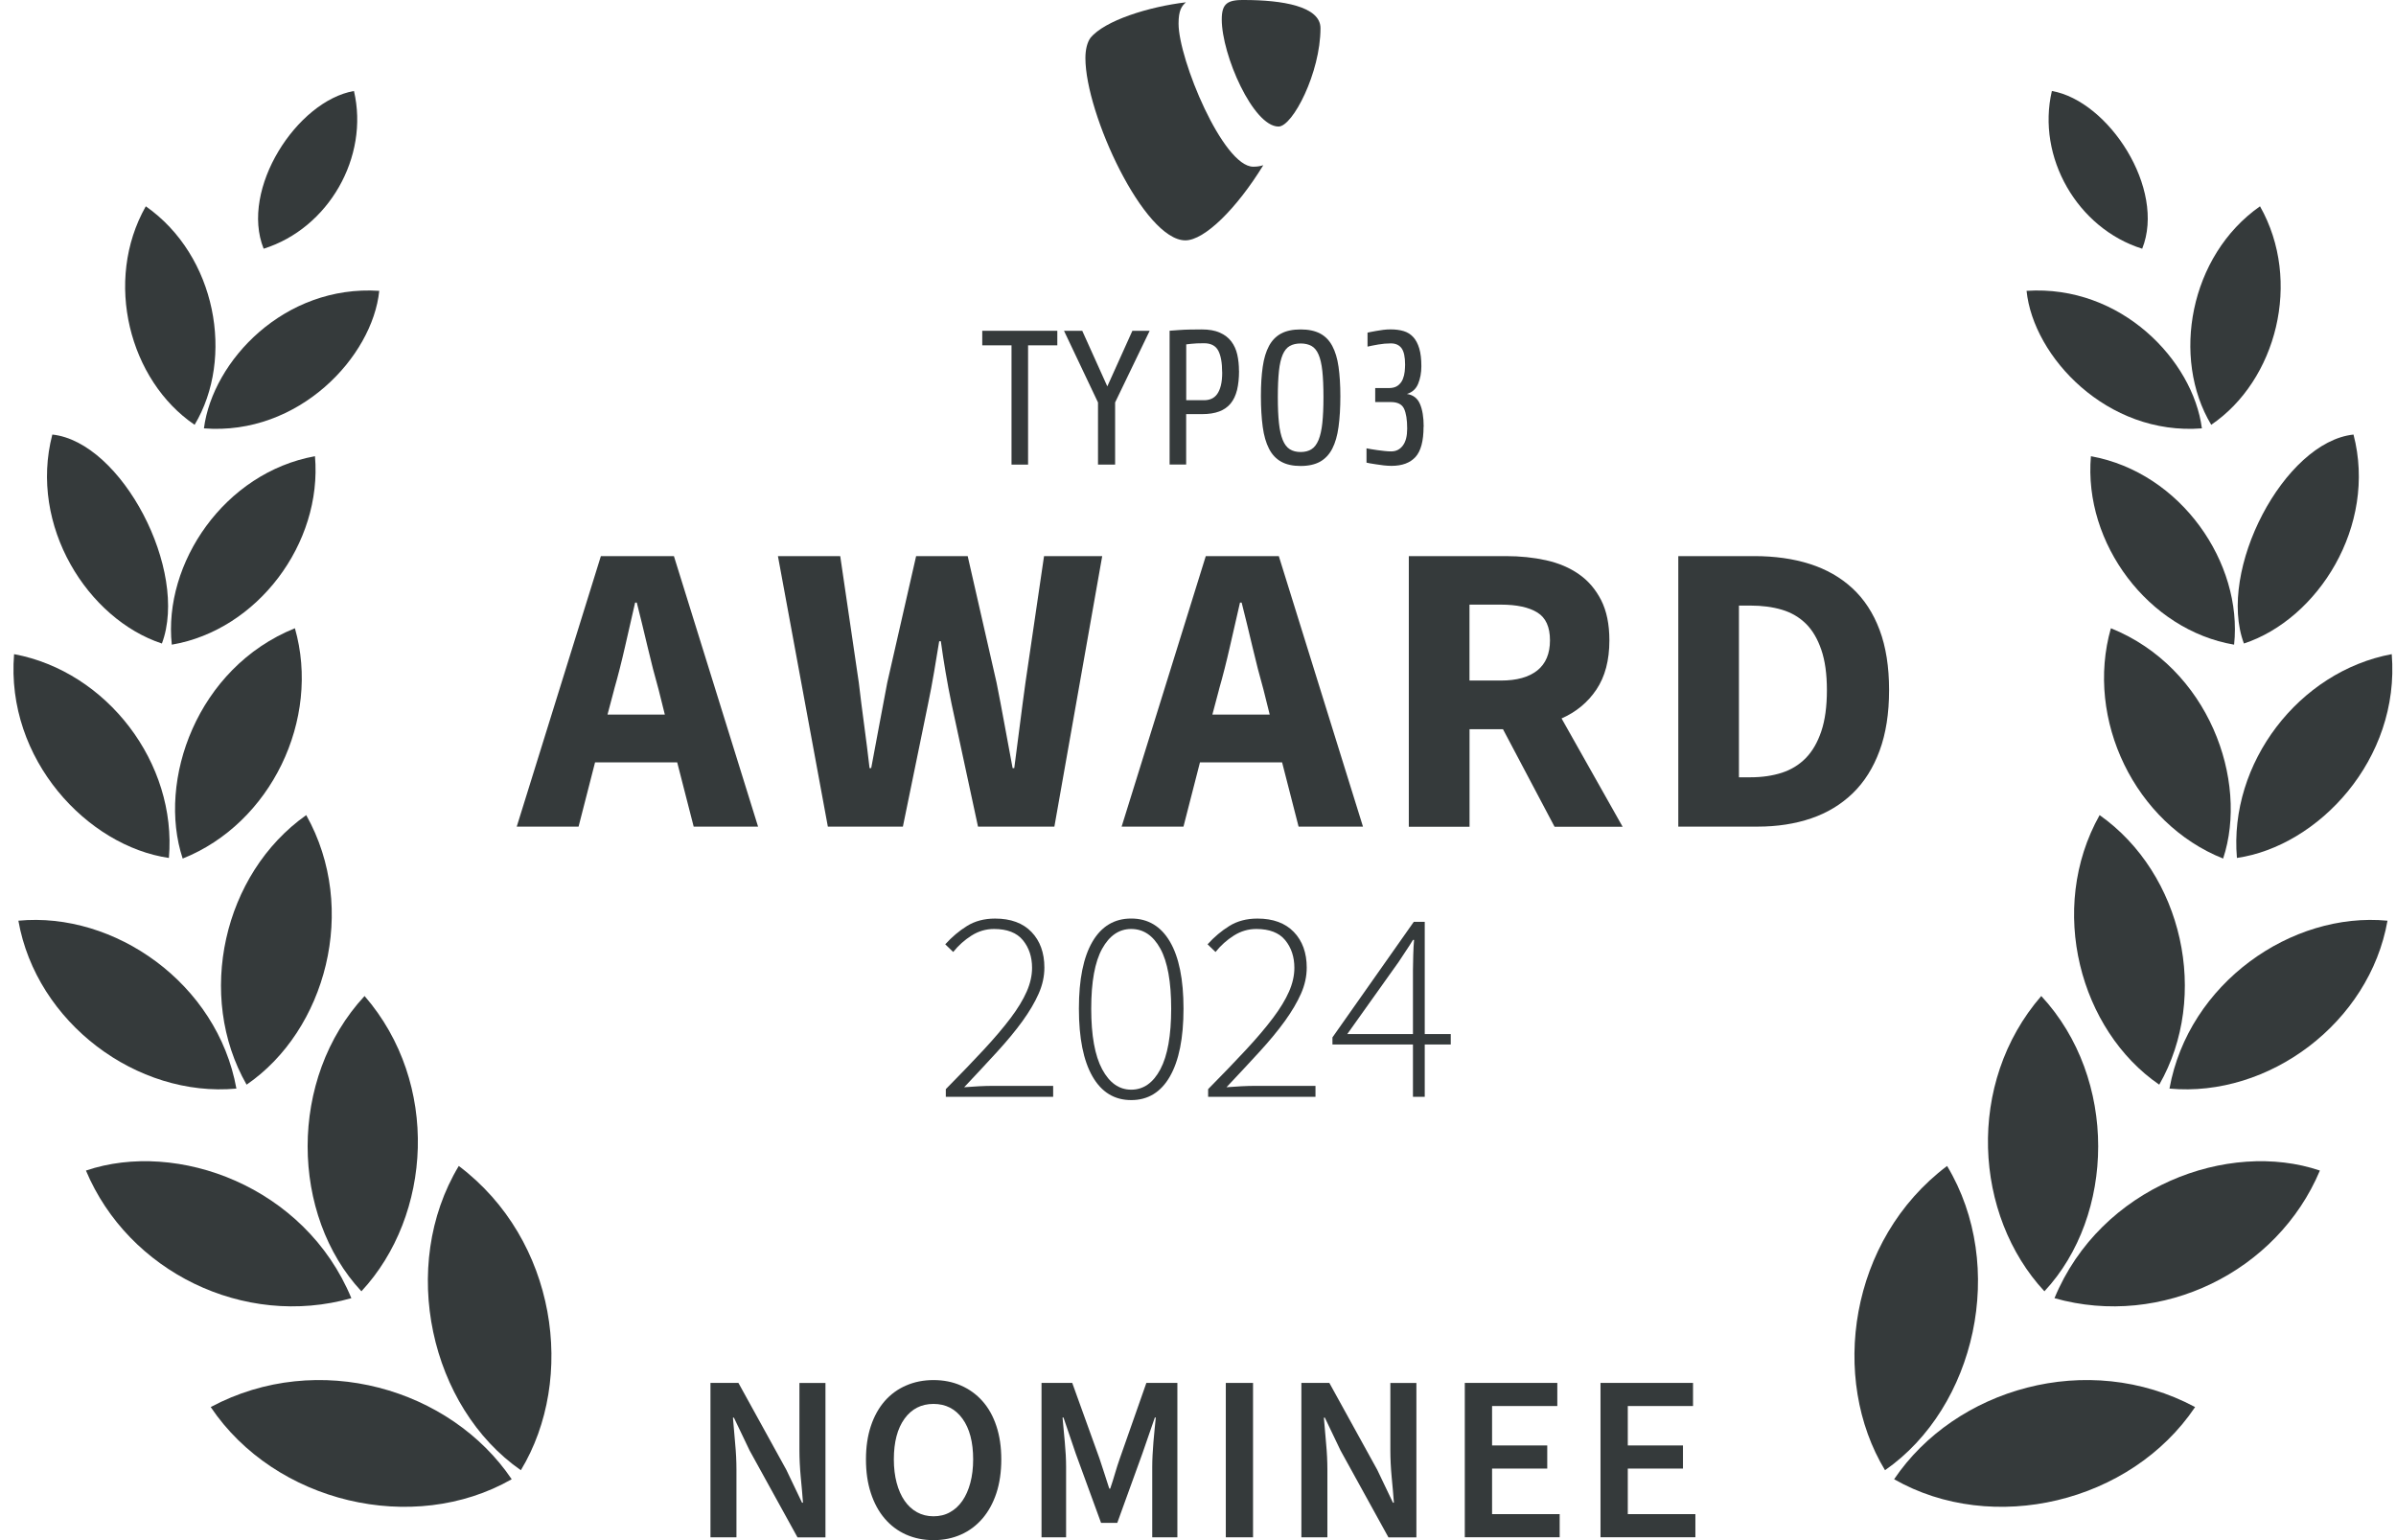 <?xml version="1.0" encoding="UTF-8"?>
<svg xmlns="http://www.w3.org/2000/svg" xmlns:xlink="http://www.w3.org/1999/xlink" id="Ebene_1" data-name="Ebene 1" viewBox="0 0 140 90">
  <defs>
    <style>
      .cls-1 {
        fill: none;
      }

      .cls-2 {
        fill: #353a3b;
      }

      .cls-3 {
        isolation: isolate;
      }

      .cls-4 {
        clip-path: url(#clippath);
      }
    </style>
    <clipPath id="clippath">
      <rect class="cls-1" x=".787" width="139" height="90"></rect>
    </clipPath>
  </defs>
  <g class="cls-4">
    <g id="t3award23_nominee_logo_1" data-name="t3award23_nominee_logo 1">
      <path id="Vector" class="cls-2" d="M30.193,48.306l4.917-15.809h4.267l4.918,15.809h-3.762l-.964-3.757h-4.799l-.964,3.757h-3.617.003ZM35.883,40.303l-.386,1.454h3.35l-.363-1.454c-.224-.793-.442-1.633-.65-2.522-.208-.889-.419-1.746-.627-2.569h-.096c-.191.84-.389,1.703-.591,2.582-.201.883-.413,1.719-.64,2.509h.003Z"></path>
      <path id="Vector_2" data-name="Vector 2" class="cls-2" d="M48.372,48.306l-2.917-15.809h3.64l1.086,7.395c.096.823.201,1.653.314,2.486.112.833.218,1.669.314,2.509h.096c.162-.84.317-1.676.469-2.509.152-.833.31-1.66.469-2.486l1.687-7.395h3.013l1.687,7.395c.162.81.317,1.63.469,2.463.152.833.31,1.676.469,2.533h.096c.112-.856.221-1.696.327-2.522.106-.823.211-1.65.327-2.473l1.086-7.395h3.399l-2.795,15.809h-4.462l-1.545-7.176c-.129-.614-.244-1.231-.35-1.855-.106-.621-.198-1.225-.277-1.806h-.096c-.096.581-.198,1.185-.3,1.806-.106.624-.221,1.241-.35,1.855l-1.472,7.176h-4.389.01Z"></path>
      <path id="Vector_3" data-name="Vector 3" class="cls-2" d="M65.537,48.306l4.918-15.809h4.267l4.918,15.809h-3.762l-.964-3.757h-4.799l-.964,3.757h-3.617.003ZM71.226,40.303l-.386,1.454h3.35l-.363-1.454c-.224-.793-.442-1.633-.65-2.522-.208-.889-.419-1.746-.627-2.569h-.096c-.191.84-.389,1.703-.591,2.582-.201.883-.412,1.719-.64,2.509h.003Z"></path>
      <path id="Vector_4" data-name="Vector 4" class="cls-2" d="M82.318,48.306v-15.809h5.667c.835,0,1.621.08,2.35.242.733.163,1.37.431,1.917.813.548.378.98.886,1.304,1.517.32.631.482,1.414.482,2.353,0,1.165-.254,2.121-.759,2.874-.505.75-1.185,1.314-2.036,1.686l3.568,6.33h-3.977l-3.013-5.699h-1.954v5.699h-3.545l-.003-.007ZM85.863,39.769h1.832c.931,0,1.644-.199,2.135-.594.492-.395.736-.982.736-1.759s-.244-1.318-.736-1.623c-.492-.305-1.201-.461-2.135-.461h-1.832v4.438Z"></path>
      <path id="Vector_5" data-name="Vector 5" class="cls-2" d="M98.064,48.306v-15.809h4.435c1.205,0,2.291.153,3.255.461.963.309,1.792.78,2.481,1.417.69.637,1.222,1.45,1.591,2.436.37.986.555,2.157.555,3.515s-.185,2.539-.555,3.541c-.369,1.002-.891,1.832-1.567,2.486-.677.654-1.482,1.145-2.423,1.467-.94.322-1.99.485-3.145.485h-4.63.003ZM101.608,45.422h.677c.677,0,1.287-.09,1.832-.266.548-.179,1.013-.465,1.399-.86.386-.395.686-.916.904-1.563.218-.647.327-1.447.327-2.4s-.109-1.726-.327-2.363c-.218-.637-.518-1.148-.904-1.527-.386-.378-.851-.65-1.399-.813-.548-.163-1.159-.242-1.832-.242h-.677v10.037-.003Z"></path>
      <path id="Vector_10" data-name="Vector 10" class="cls-2" d="M60.071,20.18v6.97h-.967v-6.97h-1.71v-.85h4.386v.85h-1.71Z"></path>
      <path id="Vector_11" data-name="Vector 11" class="cls-2" d="M65.157,23.519v3.631h-1v-3.631l-1.987-4.189h1.066l1.465,3.249,1.465-3.249h1.01l-2.02,4.189Z"></path>
      <path id="Vector_12" data-name="Vector 12" class="cls-2" d="M72.398,21.677c0,.425-.04.793-.116,1.112-.079.315-.201.578-.373.787-.172.209-.393.365-.667.468-.274.103-.607.156-1,.156h-.934v2.947h-.967v-7.82c.185-.013.383-.03.588-.043.178-.013.38-.023.604-.026.224-.003.452-.007.683-.007.422,0,.772.06,1.056.186.281.123.505.295.673.514.165.219.284.478.35.77.066.295.099.614.099.956h.003ZM71.411,21.757c0-.558-.076-.982-.228-1.268-.152-.285-.429-.431-.828-.431-.31,0-.564.01-.756.033-.112.017-.208.026-.287.033v3.263h1.043c.155,0,.297-.027.429-.083.129-.056.241-.146.333-.272.092-.126.165-.295.218-.501.053-.209.079-.465.079-.77l-.003-.003Z"></path>
      <path id="Vector_13" data-name="Vector 13" class="cls-2" d="M78.318,23.151c0,.684-.036,1.281-.106,1.792-.069.511-.191.936-.366,1.275-.175.339-.413.591-.71.76-.3.166-.68.252-1.139.252s-.838-.083-1.139-.252c-.3-.166-.538-.421-.71-.76-.175-.339-.297-.763-.366-1.275-.069-.511-.106-1.109-.106-1.792s.036-1.228.106-1.716c.069-.488.192-.893.366-1.218.175-.325.409-.564.71-.727.3-.159.68-.239,1.139-.239s.838.08,1.139.239c.3.159.538.402.71.727.175.325.297.73.366,1.218.069.488.106,1.059.106,1.716ZM77.331,23.207c0-.617-.023-1.129-.066-1.53s-.119-.724-.221-.959c-.102-.239-.241-.405-.413-.501-.172-.096-.383-.146-.634-.146s-.462.05-.634.146c-.172.096-.307.266-.412.501-.102.239-.178.558-.221.959s-.066.913-.066,1.53.023,1.109.066,1.514c.043.405.119.737.221.989.102.252.241.435.412.541.172.11.383.163.634.163s.462-.053.634-.163c.172-.106.307-.289.413-.541.102-.252.178-.584.221-.989.043-.405.066-.909.066-1.514Z"></path>
      <path id="Vector_14" data-name="Vector 14" class="cls-2" d="M83.18,24.936c0,.833-.158,1.424-.472,1.769-.314.345-.782.518-1.406.518-.132,0-.281-.01-.439-.026-.158-.02-.31-.04-.456-.063-.145-.023-.267-.043-.373-.06-.102-.02-.165-.033-.188-.04v-.836c.066.017.158.033.271.05.116.02.238.036.373.057.132.02.271.036.413.05.142.017.271.023.389.023.281,0,.508-.113.677-.342.172-.226.254-.558.254-.989,0-.521-.063-.909-.185-1.168-.122-.256-.38-.385-.772-.385h-.911v-.817h.799c.221,0,.399-.05.528-.149.129-.1.224-.222.284-.368.059-.146.096-.295.112-.451.013-.156.023-.289.023-.402,0-.448-.069-.767-.205-.956-.139-.189-.347-.285-.627-.285-.244,0-.492.023-.743.066-.251.043-.459.086-.62.123v-.817c.03-.007.089-.02.185-.04.092-.02.201-.04.323-.06.122-.023.258-.043.406-.063.148-.02.294-.027.432-.027.287,0,.545.033.766.1.221.066.409.186.561.352.152.166.267.388.35.664.083.276.122.621.122,1.039,0,.378-.063.72-.188,1.022-.125.302-.343.501-.657.597.363.053.617.246.762.581.145.335.218.777.218,1.328l-.007.007Z"></path>
      <path id="Vector_15" data-name="Vector 15" class="cls-2" d="M113.77,68.134c-5.729,4.318-6.864,12.43-3.627,17.78,5.294-3.684,7.152-11.919,3.627-17.78Z"></path>
      <path id="Vector_16" data-name="Vector 16" class="cls-2" d="M128.262,82.223c-6.297-3.366-14.023-1.065-17.587,4.218,5.756,3.289,13.825,1.381,17.587-4.218Z"></path>
      <path id="Vector_17" data-name="Vector 17" class="cls-2" d="M120.045,75.861c6.274,1.776,13.026-1.547,15.508-7.458-5.33-1.809-12.805.919-15.508,7.458Z"></path>
      <path id="Vector_18" data-name="Vector 18" class="cls-2" d="M119.273,58.203c-4.419,5.098-3.938,12.822.184,17.256,4.132-4.431,4.307-12.417-.184-17.256Z"></path>
      <path id="Vector_19" data-name="Vector 19" class="cls-2" d="M122.682,47.632c-3.083,5.496-1.132,12.589,3.485,15.752,2.967-5.188,1.373-12.32-3.485-15.752Z"></path>
      <path id="Vector_20" data-name="Vector 20" class="cls-2" d="M139.503,53.802c-5.604-.538-11.627,3.648-12.739,9.811,5.805.538,11.686-3.844,12.739-9.811Z"></path>
      <path id="Vector_21" data-name="Vector 21" class="cls-2" d="M139.751,38.226c-5.426,1.012-9.525,6.363-9.046,11.909,4.729-.68,9.548-5.739,9.046-11.909Z"></path>
      <path id="Vector_22" data-name="Vector 22" class="cls-2" d="M123.341,36.712c-1.521,5.334,1.41,11.411,6.558,13.459,1.508-4.557-.841-11.155-6.558-13.459Z"></path>
      <path id="Vector_23" data-name="Vector 23" class="cls-2" d="M131.114,37.605c4.317-1.421,7.796-6.864,6.403-12.211-4.053.431-7.997,7.956-6.403,12.211Z"></path>
      <path id="Vector_24" data-name="Vector 24" class="cls-2" d="M122.174,26.659c-.443,5.108,3.373,10.163,8.366,11.013.508-4.76-3.086-10.057-8.366-11.013Z"></path>
      <path id="Vector_25" data-name="Vector 25" class="cls-2" d="M132.054,12.055c-4.125,2.891-5.191,8.869-2.851,12.768,3.805-2.582,5.33-8.391,2.851-12.768Z"></path>
      <path id="Vector_26" data-name="Vector 26" class="cls-2" d="M128.658,25.032c-.515-3.956-4.706-8.401-10.244-8.036.393,3.85,4.7,8.47,10.244,8.036Z"></path>
      <path id="Vector_27" data-name="Vector 27" class="cls-2" d="M119.893,5.317c-.905,3.857,1.485,8.029,5.277,9.217,1.396-3.482-1.947-8.633-5.277-9.217Z"></path>
      <path id="Vector_28" data-name="Vector 28" class="cls-2" d="M26.807,68.134c5.729,4.318,6.865,12.43,3.627,17.78-5.294-3.684-7.152-11.919-3.627-17.78Z"></path>
      <path id="Vector_29" data-name="Vector 29" class="cls-2" d="M12.312,82.223c6.297-3.366,14.023-1.065,17.587,4.218-5.756,3.289-13.825,1.381-17.587-4.218Z"></path>
      <path id="Vector_30" data-name="Vector 30" class="cls-2" d="M20.53,75.861c-6.274,1.776-13.026-1.547-15.508-7.458,5.33-1.809,12.805.919,15.508,7.458Z"></path>
      <path id="Vector_31" data-name="Vector 31" class="cls-2" d="M21.302,58.203c4.419,5.098,3.937,12.822-.185,17.256-4.132-4.431-4.307-12.417.185-17.256Z"></path>
      <path id="Vector_32" data-name="Vector 32" class="cls-2" d="M17.893,47.632c3.083,5.496,1.132,12.589-3.485,15.752-2.967-5.188-1.373-12.32,3.485-15.752Z"></path>
      <path id="Vector_33" data-name="Vector 33" class="cls-2" d="M1.074,53.802c5.604-.538,11.627,3.648,12.739,9.811-5.805.538-11.687-3.844-12.739-9.811Z"></path>
      <path id="Vector_34" data-name="Vector 34" class="cls-2" d="M.823,38.226c5.426,1.012,9.525,6.363,9.046,11.909-4.729-.68-9.548-5.739-9.046-11.909Z"></path>
      <path id="Vector_35" data-name="Vector 35" class="cls-2" d="M17.232,36.712c1.522,5.334-1.409,11.411-6.558,13.459-1.508-4.557.842-11.155,6.558-13.459Z"></path>
      <path id="Vector_36" data-name="Vector 36" class="cls-2" d="M9.46,37.605c-4.317-1.421-7.795-6.864-6.403-12.211,4.053.431,7.997,7.956,6.403,12.211Z"></path>
      <path id="Vector_37" data-name="Vector 37" class="cls-2" d="M18.404,26.659c.442,5.108-3.373,10.163-8.366,11.013-.508-4.76,3.086-10.057,8.366-11.013Z"></path>
      <path id="Vector_38" data-name="Vector 38" class="cls-2" d="M8.519,12.055c4.125,2.891,5.191,8.869,2.852,12.768-3.805-2.582-5.33-8.391-2.852-12.768Z"></path>
      <path id="Vector_39" data-name="Vector 39" class="cls-2" d="M11.916,25.032c.515-3.956,4.706-8.401,10.244-8.036-.393,3.85-4.7,8.47-10.244,8.036Z"></path>
      <path id="Vector_40" data-name="Vector 40" class="cls-2" d="M20.682,5.317c.904,3.857-1.485,8.029-5.277,9.217-1.396-3.482,1.947-8.633,5.277-9.217Z"></path>
      <path id="Vector_41" data-name="Vector 41" class="cls-2" d="M73.814,9.655c-.205.063-.37.086-.587.086-1.766,0-4.363-6.273-4.363-8.361,0-.767.178-1.026.432-1.245-2.162.256-4.759,1.062-5.588,2.088-.178.256-.287.66-.287,1.172,0,3.259,3.426,10.651,5.842,10.651,1.119,0,3.003-1.865,4.551-4.391Z"></path>
      <path id="Vector_42" data-name="Vector 42" class="cls-2" d="M72.685,0c2.234,0,4.472.365,4.472,1.646,0,2.599-1.624,5.749-2.452,5.749-1.478,0-3.317-4.175-3.317-6.263,0-.953.36-1.135,1.297-1.135"></path>
      <path id="Vector_43" data-name="Vector 43" class="cls-2" d="M41.513,89.834v-9.021h1.634l2.799,5.078.917,1.919h.056c-.036-.468-.079-.973-.132-1.51-.05-.538-.076-1.062-.076-1.567v-3.917h1.521v9.021h-1.634l-2.799-5.078-.917-1.918h-.056c.036.478.079.979.129,1.504.05.524.076,1.039.076,1.543v3.946h-1.521.003Z"></path>
      <path id="Vector_44" data-name="Vector 44" class="cls-2" d="M54.546,90c-.584,0-1.119-.11-1.604-.325-.485-.216-.901-.528-1.248-.936-.35-.408-.617-.903-.808-1.484-.192-.581-.287-1.238-.287-1.972s.096-1.377.287-1.952c.191-.574.462-1.059.808-1.457.347-.395.762-.7,1.248-.909.485-.212,1.02-.319,1.604-.319s1.119.106,1.604.319c.485.212.904.514,1.254.909.353.395.624.88.815,1.457.191.574.287,1.225.287,1.952s-.096,1.394-.287,1.972c-.191.578-.465,1.075-.815,1.484-.353.408-.772.724-1.254.936-.485.216-1.02.325-1.604.325ZM54.546,88.606c.356,0,.677-.076.96-.236.284-.156.525-.378.726-.667.201-.289.356-.641.465-1.049.109-.408.165-.866.165-1.371,0-1.012-.208-1.806-.624-2.38-.416-.574-.98-.863-1.693-.863s-1.277.289-1.693.863c-.416.574-.624,1.367-.624,2.38,0,.504.056.963.165,1.371.109.408.264.76.465,1.049.201.289.442.511.726.667.284.156.604.236.96.236Z"></path>
      <path id="Vector_45" data-name="Vector 45" class="cls-2" d="M60.857,89.834v-9.021h1.795l1.591,4.414c.099.285.195.578.287.876.092.299.188.597.287.889h.053c.102-.295.195-.591.281-.889.086-.299.182-.591.281-.876l1.551-4.414h1.812v9.021h-1.469v-4.126c0-.212.007-.442.02-.69s.03-.498.05-.75c.02-.252.043-.501.069-.747.026-.242.05-.471.069-.684h-.056l-.726,2.098-1.469,4.056h-.947l-1.482-4.056-.713-2.098h-.056c.02.212.04.438.063.684.023.242.046.491.069.747.023.252.04.504.056.75.013.249.02.478.02.69v4.126h-1.439.003Z"></path>
      <path id="Vector_46" data-name="Vector 46" class="cls-2" d="M71.625,89.834v-9.021h1.591v9.021h-1.591Z"></path>
      <path id="Vector_47" data-name="Vector 47" class="cls-2" d="M76.041,89.834v-9.021h1.634l2.799,5.078.917,1.919h.056c-.036-.468-.079-.973-.132-1.51-.05-.538-.076-1.062-.076-1.567v-3.917h1.522v9.021h-1.634l-2.799-5.078-.917-1.918h-.056c.036.478.079.979.129,1.504.05.524.076,1.039.076,1.543v3.946h-1.521.003Z"></path>
      <path id="Vector_48" data-name="Vector 48" class="cls-2" d="M85.589,89.834v-9.021h5.406v1.351h-3.812v2.303h3.224v1.351h-3.224v2.662h3.95v1.351h-5.541l-.003.003Z"></path>
      <path id="Vector_49" data-name="Vector 49" class="cls-2" d="M93.519,89.834v-9.021h5.406v1.351h-3.812v2.303h3.224v1.351h-3.224v2.662h3.95v1.351h-5.541l-.003.003Z"></path>
    </g>
  </g>
  <g class="cls-3">
    <path class="cls-2" d="M55.265,64.093v-.448c.843-.853,1.578-1.618,2.208-2.296.629-.677,1.154-1.296,1.576-1.855.421-.56.735-1.078.943-1.553s.312-.935.312-1.384c0-.64-.179-1.179-.536-1.616-.357-.436-.92-.655-1.688-.655-.47,0-.907.128-1.312.384s-.763.576-1.072.96l-.464-.448c.384-.427.809-.784,1.272-1.072s1.011-.432,1.64-.432c.917,0,1.627.262,2.128.784s.752,1.216.752,2.08c0,.512-.111,1.022-.336,1.527-.224.507-.539,1.04-.943,1.601-.406.56-.899,1.157-1.48,1.792s-1.224,1.325-1.928,2.072c.277-.021.562-.04.856-.057.294-.016.579-.023.856-.023h3.488v.64h-6.272Z"></path>
    <path class="cls-2" d="M66.097,64.285c-.981,0-1.736-.462-2.264-1.385-.528-.922-.792-2.242-.792-3.96,0-1.706.264-3.01.792-3.912.527-.9,1.282-1.352,2.264-1.352s1.736.451,2.264,1.352c.528.902.792,2.206.792,3.912,0,1.718-.264,3.038-.792,3.96-.527.923-1.282,1.385-2.264,1.385ZM66.097,63.677c.715,0,1.282-.398,1.704-1.192.421-.794.632-1.976.632-3.544,0-1.567-.211-2.735-.632-3.504-.422-.768-.989-1.151-1.704-1.151-.704,0-1.27.384-1.696,1.151-.427.769-.64,1.937-.64,3.504,0,1.568.213,2.75.64,3.544.427.795.992,1.192,1.696,1.192Z"></path>
    <path class="cls-2" d="M70.592,64.093v-.448c.843-.853,1.579-1.618,2.208-2.296.63-.677,1.155-1.296,1.576-1.855.422-.56.736-1.078.944-1.553s.311-.935.311-1.384c0-.64-.179-1.179-.535-1.616-.357-.436-.92-.655-1.688-.655-.47,0-.906.128-1.312.384-.406.256-.763.576-1.072.96l-.464-.448c.384-.427.808-.784,1.272-1.072s1.011-.432,1.641-.432c.917,0,1.626.262,2.128.784.501.522.752,1.216.752,2.08,0,.512-.112,1.022-.336,1.527-.225.507-.539,1.04-.944,1.601-.405.56-.898,1.157-1.48,1.792-.581.635-1.224,1.325-1.928,2.072.277-.021.562-.04.856-.057.293-.016.578-.023.856-.023h3.488v.64h-6.272Z"></path>
    <path class="cls-2" d="M82.56,64.093v-3.056h-4.704v-.416l4.752-6.752h.641v6.56h1.52v.608h-1.52v3.056h-.689ZM78.72,60.429h3.84v-3.744c0-.234.006-.527.017-.88.01-.352.026-.645.048-.88h-.065c-.128.214-.261.422-.399.624-.139.203-.283.422-.433.656l-3.008,4.224Z"></path>
  </g>
</svg>
